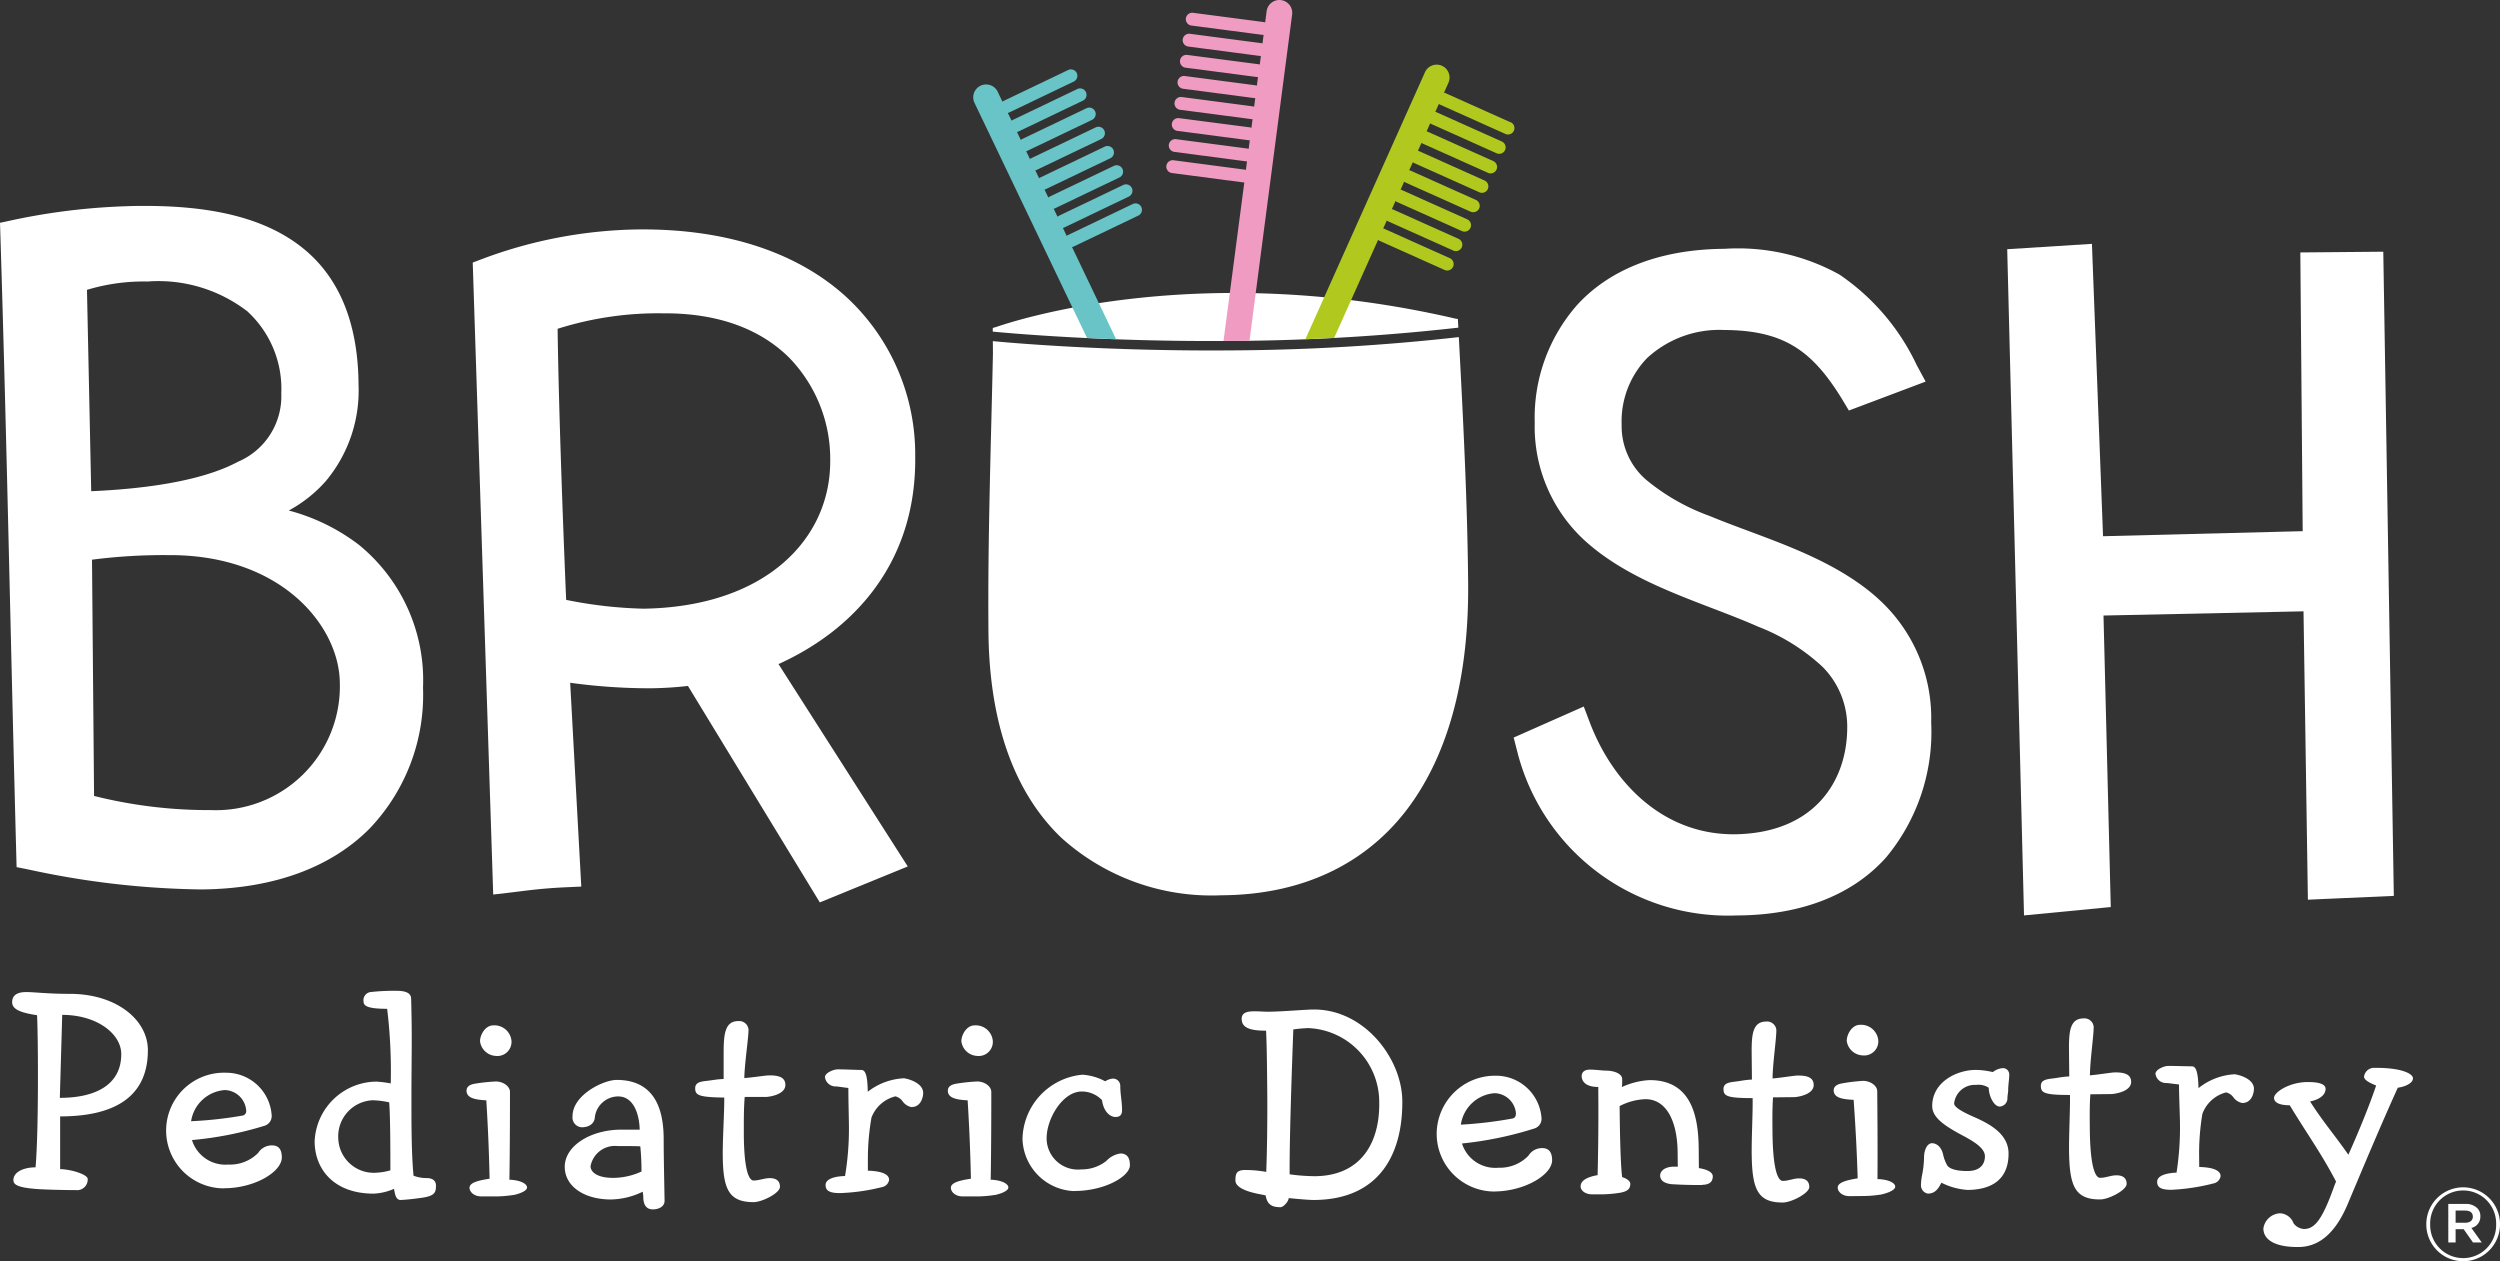 <svg xmlns="http://www.w3.org/2000/svg" xmlns:xlink="http://www.w3.org/1999/xlink" width="153.063" height="77.213" viewBox="0 0 153.063 77.213">
  <rect x="0" y="0" width="153.063" height="77.213" fill="#333333" stroke="none"/>
  <defs>
    <clipPath id="clip-path">
      <rect id="Rectangle_261" data-name="Rectangle 261" width="153.063" height="77.213" fill="none"/>
    </clipPath>
  </defs>
  <g id="Group_336" data-name="Group 336" transform="translate(0 0)">
    <g id="Group_234" data-name="Group 234" transform="translate(0 0)" clip-path="url(#clip-path)">
      <path id="Path_2166" data-name="Path 2166" d="M186.647,93.612V93.6a2.256,2.256,0,0,1,4.513-.012V93.6a2.256,2.256,0,0,1-4.513.013m4.276-.013v-.012a2.02,2.02,0,1,0-4.039.012v.013a2.02,2.02,0,1,0,4.039-.013m-2.93-1.246h1.052a.986.986,0,0,1,.718.255.661.661,0,0,1,.193.494v.013a.7.7,0,0,1-.549.708l.636.891h-.536l-.573-.815h-.493v.815h-.447Zm1.035,1.153c.292,0,.467-.143.467-.368v-.013c0-.237-.175-.366-.467-.366h-.587v.747Z" transform="translate(-38.096 -18.643)" fill="#fff"/>
      <path id="Path_2167" data-name="Path 2167" d="M22.03,36.633a12.169,12.169,0,0,0-4.351-2.143,8.267,8.267,0,0,0,2.26-1.791A8.635,8.635,0,0,0,21.952,26.8c-.02-3.538-1.039-6.42-3.329-8.309S13.02,15.806,8.6,15.841q-.451,0-.918.02A39.29,39.29,0,0,0,.812,16.7L0,16.875l.027.832c.4,12.909.622,24.779.968,37.815l.021.8.783.158a52.349,52.349,0,0,0,10.519,1.209h.021c4.573-.04,8.021-1.437,10.289-3.726A11.854,11.854,0,0,0,25.9,45.337a10.7,10.7,0,0,0-3.868-8.7m-6.843-14.3a6.43,6.43,0,0,1,2.033,4.983A4.354,4.354,0,0,1,14.578,31.5c-1.815.977-4.779,1.622-8.994,1.808L5.325,20.979a11.951,11.951,0,0,1,3.7-.51v0a8.932,8.932,0,0,1,6.161,1.858M5.633,37.5a34.215,34.215,0,0,1,4.645-.28c6.951-.051,10.489,4.34,10.528,7.811a7.586,7.586,0,0,1-7.891,7.8,28.794,28.794,0,0,1-7.156-.866Z" transform="translate(0 -3.233)" fill="#fff"/>
      <path id="Path_2168" data-name="Path 2168" d="M63.457,31.544A13.11,13.11,0,0,0,59.145,21.7c-2.861-2.562-7.1-4.1-12.639-4.05a28.228,28.228,0,0,0-9.472,1.776l-.668.253L37.62,58.372l1.085-.127c1.067-.129,1.826-.244,3.3-.316l1.007-.045-.68-12.478a35.909,35.909,0,0,0,4.863.337,21.945,21.945,0,0,0,2.347-.143l8.074,13.253.791-.323L63,56.65,55.087,44.262c4.718-2.134,8.452-6.308,8.37-12.718M41.567,23.732A20.377,20.377,0,0,1,48,22.786c3.574-.026,6.078,1.069,7.737,2.712a8.9,8.9,0,0,1,2.516,6.324c.021,4.724-3.894,8.934-11.433,9.048a26.7,26.7,0,0,1-4.734-.54c-.2-4.7-.462-11.934-.523-16.6" transform="translate(-7.423 -3.603)" fill="#fff"/>
      <path id="Path_2169" data-name="Path 2169" d="M138.676,40.485c-2.93-2.582-7.009-3.647-10.238-4.99a12.964,12.964,0,0,1-3.931-2.254,4.339,4.339,0,0,1-1.453-3.327A5.575,5.575,0,0,1,124.6,25.84a6.517,6.517,0,0,1,4.737-1.73c3.718.019,5.416,1.326,7.2,4.214l.429.717,4.7-1.772-.546-1.008a13.809,13.809,0,0,0-4.723-5.539,12.8,12.8,0,0,0-7.05-1.582c-4.187.029-7.178,1.4-9.047,3.47a10.454,10.454,0,0,0-2.568,7.177A9.456,9.456,0,0,0,121.1,37.27c2.954,2.508,7.052,3.562,10.3,5a12.312,12.312,0,0,1,3.958,2.466,5.2,5.2,0,0,1,1.506,3.8c-.034,3.166-1.975,6.366-6.855,6.449-4.408.047-7.491-3.143-8.9-6.832l-.375-.99-4.291,1.9.209.817a13.3,13.3,0,0,0,13.457,10.074h.057c4.071-.029,7.124-1.358,9.083-3.557a12.007,12.007,0,0,0,2.756-8.256,9.836,9.836,0,0,0-3.333-7.655" transform="translate(-23.768 -3.906)" fill="#fff"/>
      <path id="Path_2170" data-name="Path 2170" d="M177.434,19.24l-5.079.045L172.5,36.35l-12.224.309-.68-17.9-5.187.328,1.029,40.789,5.311-.513-.445-17.848,12.246-.257.268,17.656,1.03-.047,4.231-.186Z" transform="translate(-31.517 -3.829)" fill="#fff"/>
      <path id="Path_2171" data-name="Path 2171" d="M104.835,25.238a130.43,130.43,0,0,1-13.79.813c-7.83.068-13.788-.474-14.74-.566l.006.751c-.118,5.609-.323,11.326-.275,17.018.047,5.918,1.749,10.036,4.451,12.626a13.707,13.707,0,0,0,9.833,3.531h.067c5.259-.046,9.173-2.22,11.6-5.7,2.444-3.493,3.461-8.186,3.419-13.361-.044-5.034-.306-10.1-.571-15.108m-.03-.582-.029-.532-.117-.014c-15.654-3.64-26.99.1-28.241.536l-.073,0v.024l-.046.018,0,.21c.756.073,6.778.64,14.739.571a129.637,129.637,0,0,0,13.765-.814" transform="translate(-15.518 -4.599)" fill="#fff"/>
      <path id="Path_2172" data-name="Path 2172" d="M83.613,21.859l-2.7-5.644a.389.389,0,0,0,.067-.016l3.971-1.9a.394.394,0,1,0-.341-.709l-3.968,1.9a.4.4,0,0,0-.056.041l-.233-.489a.319.319,0,0,0,.068-.017l3.968-1.9a.394.394,0,0,0-.341-.711l-3.967,1.9a.5.5,0,0,0-.057.042l-.235-.49a.318.318,0,0,0,.068-.016l3.969-1.9a.394.394,0,0,0-.341-.71l-3.969,1.9a.472.472,0,0,0-.055.041l-.234-.489a.374.374,0,0,0,.068-.016l3.968-1.9a.395.395,0,0,0-.342-.712l-3.966,1.9a.459.459,0,0,0-.056.041l-.234-.489a.38.38,0,0,0,.066-.016l3.97-1.9a.394.394,0,1,0-.339-.712l-3.97,1.9a.3.3,0,0,0-.054.041l-.233-.487a.318.318,0,0,0,.066-.015l3.968-1.9a.394.394,0,1,0-.341-.711l-3.967,1.9a.348.348,0,0,0-.054.041l-.235-.489a.329.329,0,0,0,.068-.016l3.967-1.9a.394.394,0,0,0-.34-.712l-3.968,1.9a.389.389,0,0,0-.054.041L76.981,8a.325.325,0,0,0,.067-.015l3.968-1.9a.393.393,0,1,0-.339-.71l-3.968,1.9a.361.361,0,0,0-.056.041l-.3-.629a.788.788,0,0,0-1.421.68l6.9,14.416c.565.027,1.154.053,1.783.076" transform="translate(-15.278 -1.089)" fill="#68c4c6"/>
      <path id="Path_2173" data-name="Path 2173" d="M96.745.006a.788.788,0,0,0-.883.679l-.091.69a.331.331,0,0,0-.065-.022L91.343.782a.394.394,0,0,0-.1.781l4.364.571a.328.328,0,0,0,.056,0l.013,0-.069.531a.269.269,0,0,0-.066-.022l-4.36-.572a.394.394,0,1,0-.1.781l4.361.572a.3.3,0,0,0,.053,0c.006,0,.01,0,.015,0l-.069.531a.391.391,0,0,0-.065-.021L91,3.363a.394.394,0,0,0-.1.782l4.365.571a.423.423,0,0,0,.054,0l.014,0-.07.531a.363.363,0,0,0-.064-.022l-4.363-.573a.394.394,0,0,0-.1.781l4.362.572a.479.479,0,0,0,.057,0l.01,0-.07.531a.35.35,0,0,0-.067-.023l-4.363-.573a.394.394,0,0,0-.1.782l4.362.571a.466.466,0,0,0,.057,0L95,7.3l-.07.531A.358.358,0,0,0,94.86,7.8L90.5,7.234a.393.393,0,1,0-.1.78l4.359.572c.019,0,.038,0,.057,0a.093.093,0,0,0,.014,0l-.07.532a.342.342,0,0,0-.064-.022L90.33,8.523a.393.393,0,1,0-.1.779l4.361.575.057,0,.012,0-.069.53a.548.548,0,0,0-.067-.022l-4.36-.573a.394.394,0,0,0-.1.782l4.36.573c.019,0,.036,0,.055,0s.01,0,.016,0l-1.273,9.708.618,0c.318,0,.646-.009.972-.014L97.423.89a.786.786,0,0,0-.678-.883" transform="translate(-18.312 0)" fill="#ef9bc2"/>
      <path id="Path_2174" data-name="Path 2174" d="M112.987,8.5l-4.015-1.8a.388.388,0,0,0-.068-.015l.285-.637a.788.788,0,0,0-1.437-.644l-7.333,16.371q.873-.035,1.762-.08l2.689-6a.5.5,0,0,0,.057.041l4.014,1.8a.41.41,0,0,0,.164.035.395.395,0,0,0,.158-.755l-4.014-1.8a.291.291,0,0,0-.069-.015l.223-.494a.361.361,0,0,0,.056.041l4.015,1.8a.371.371,0,0,0,.163.034.393.393,0,0,0,.157-.752l-4.014-1.8a.379.379,0,0,0-.068-.015l.223-.5a.409.409,0,0,0,.055.041l4.014,1.8a.394.394,0,1,0,.323-.719l-4.014-1.8a.312.312,0,0,0-.067-.014l.22-.492a.381.381,0,0,0,.055.039l4.017,1.8A.4.4,0,0,0,110.7,14a.393.393,0,0,0,.157-.753l-4.017-1.8a.362.362,0,0,0-.066-.015l.222-.494a.38.38,0,0,0,.057.041l4.014,1.8a.384.384,0,0,0,.164.034.394.394,0,0,0,.157-.754l-4.015-1.8a.378.378,0,0,0-.066-.015l.221-.493a.3.3,0,0,0,.055.039l4.016,1.8a.4.4,0,0,0,.165.034.394.394,0,0,0,.157-.754l-4.016-1.8a.378.378,0,0,0-.066-.015l.221-.5a.417.417,0,0,0,.058.04l4.014,1.8a.394.394,0,0,0,.322-.719l-4.014-1.8a.422.422,0,0,0-.068-.015l.22-.493a.367.367,0,0,0,.057.04l4.015,1.8a.37.37,0,0,0,.164.034.394.394,0,0,0,.158-.753" transform="translate(-20.496 -1.008)" fill="#b1c91e"/>
      <path id="Path_2175" data-name="Path 2175" d="M4,77.713l-.146,5.079c2.146,0,3.761-.77,3.761-2.68,0-1.226-1.468-2.4-3.615-2.4m-.127,6.215v3.229c.7.017,1.688.331,1.688.606a.653.653,0,0,1-.735.678c-.788,0-2.219-.034-2.678-.093-.879-.091-1.137-.254-1.137-.512,0-.514.641-.788,1.357-.788.11-1.265.146-3.541.146-5.615,0-1.466-.017-2.845-.053-3.7C1.43,77.581.935,77.362.935,76.938c0-.345.2-.623.862-.623.5,0,1.3.11,2.678.11,2.825,0,4.77,1.58,4.77,3.449,0,2.971-2.2,4.054-5.375,4.054" transform="translate(-0.191 -15.576)" fill="#fff"/>
      <path id="Path_2176" data-name="Path 2176" d="M16.393,83.581a2.252,2.252,0,0,0-2.074,1.908,24.891,24.891,0,0,0,3.173-.349.279.279,0,0,0,.2-.312,1.352,1.352,0,0,0-1.3-1.247M16.356,89.6a3.541,3.541,0,1,1,.092-7.08,2.789,2.789,0,0,1,2.806,2.641.618.618,0,0,1-.422.6,21.41,21.41,0,0,1-4.459.881,2.137,2.137,0,0,0,2.221,1.5,2.416,2.416,0,0,0,1.835-.716.984.984,0,0,1,.844-.457c.4,0,.6.236.6.734,0,.9-1.687,1.889-3.521,1.889" transform="translate(-2.619 -16.842)" fill="#fff"/>
      <path id="Path_2177" data-name="Path 2177" d="M28.769,83.049a5.487,5.487,0,0,0-.991-.128,2.208,2.208,0,0,0-2.128,2.312,2.172,2.172,0,0,0,2.256,2.128,3.858,3.858,0,0,0,.935-.148c0-1.029,0-3.247-.072-4.164M30.714,88.9c-.129.016-.771.109-1.248.127-.294,0-.348-.369-.4-.682a3.521,3.521,0,0,1-1.248.294c-2.459,0-3.614-1.52-3.614-3.211a3.82,3.82,0,0,1,3.78-3.648,6.884,6.884,0,0,1,.88.11,31.775,31.775,0,0,0-.221-4.568c-1.266,0-1.446-.2-1.446-.457a.5.5,0,0,1,.457-.571,12.762,12.762,0,0,1,1.577-.073c.531,0,.862.129.88.459.018.68.037,1.542.037,2.439,0,1.2-.018,2.442-.018,3.32v.974c0,1.375.018,2.989.128,4.128a2.3,2.3,0,0,0,.807.146c.5,0,.568.3.568.458,0,.424-.073.641-.916.755" transform="translate(-4.94 -15.558)" fill="#fff"/>
      <path id="Path_2178" data-name="Path 2178" d="M37.669,80.748a1.022,1.022,0,0,1-.954-.9c0-.4.329-.969.806-.969a1.049,1.049,0,0,1,1.12.95.866.866,0,0,1-.972.919m1.1,8.512a7.129,7.129,0,0,1-1.265.09h-.716c-.439,0-.716-.276-.716-.53,0-.294.478-.443,1.228-.552-.036-1.761-.109-3.322-.2-4.8-.751-.037-1.211-.166-1.211-.589,0-.24.184-.367.477-.423a10.865,10.865,0,0,1,1.321-.142c.441,0,.861.291.861.64,0,.789,0,3.338-.035,5.374.6.018,1.08.221,1.08.478,0,.149-.255.333-.824.46" transform="translate(-7.325 -16.1)" fill="#fff"/>
      <path id="Path_2179" data-name="Path 2179" d="M48.068,87.14c-.275-.018-.973-.018-1.393-.018a1.518,1.518,0,0,0-1.651,1.233c0,.328.348.716,1.393.716a4.229,4.229,0,0,0,1.725-.388,14.793,14.793,0,0,0-.073-1.542M48.838,91c-.422,0-.586-.313-.586-.77a1.827,1.827,0,0,0-.037-.312,4.59,4.59,0,0,1-1.945.475c-1.632,0-2.826-.8-2.826-2,0-1.283,1.58-2.275,3.469-2.275h1.119c-.018-.861-.33-2.034-1.321-2.034a1.448,1.448,0,0,0-1.43,1.32c-.019.256-.256.569-.789.569a.6.6,0,0,1-.571-.68c0-1.3,1.891-2.22,2.7-2.22,2.623,0,2.88,2.293,2.88,3.668,0,1.2.054,3.434.054,3.744s-.311.514-.716.514" transform="translate(-8.867 -16.955)" fill="#fff"/>
      <path id="Path_2180" data-name="Path 2180" d="M57.849,83.192H56.51c-.054.661-.054,1.34-.054,2.128,0,2.275.293,2.989.6,2.989.329,0,.66-.146.991-.146.31,0,.622.109.622.532,0,.388-1.1.938-1.613.938-1.579,0-1.89-.863-1.89-3.028,0-.917.092-2.422.092-3.192v-.183c-1.578-.019-1.779-.148-1.779-.569,0-.328.274-.4.623-.443.5-.053.642-.105,1.119-.124v-1.54c0-1.158.055-2.006.9-2.006a.571.571,0,0,1,.623.517c0,.553-.239,2.039-.257,2.973.5-.037,1.32-.166,1.523-.166.5,0,.991.073.991.587,0,.457-.6.68-1.156.734" transform="translate(-10.916 -16.032)" fill="#fff"/>
      <path id="Path_2181" data-name="Path 2181" d="M68.768,84.574a.86.86,0,0,1-.532-.328.8.8,0,0,0-.459-.331,2.108,2.108,0,0,0-1.467,1.3,14.713,14.713,0,0,0-.22,2.458v.793c.587.017,1.3.127,1.3.564a.536.536,0,0,1-.423.439,12.243,12.243,0,0,1-2.587.37c-.7,0-.86-.185-.879-.46v-.036c0-.385.587-.533,1.191-.55a17.552,17.552,0,0,0,.239-2.952c0-.423-.036-1.6-.036-2.441-.258-.02-.625-.092-.789-.092a.654.654,0,0,1-.644-.569c0-.256.514-.477.791-.477.384,0,1.191.037,1.429.037s.386.256.4,1.336a3.888,3.888,0,0,1,2.2-.825c.149,0,1.194.238,1.194.9,0,.238-.13.861-.716.861" transform="translate(-12.954 -16.791)" fill="#fff"/>
      <path id="Path_2182" data-name="Path 2182" d="M74.695,80.748a1.021,1.021,0,0,1-.953-.9c0-.4.329-.969.806-.969a1.047,1.047,0,0,1,1.119.95.866.866,0,0,1-.972.919m1.1,8.512a7.14,7.14,0,0,1-1.265.09h-.716c-.44,0-.714-.276-.714-.53,0-.294.476-.443,1.226-.552-.036-1.761-.108-3.322-.2-4.8-.753-.037-1.211-.166-1.211-.589,0-.24.185-.367.478-.423a10.854,10.854,0,0,1,1.32-.142c.441,0,.862.291.862.64,0,.789,0,3.338-.037,5.374.6.018,1.081.221,1.081.478,0,.149-.256.333-.824.46" transform="translate(-14.882 -16.1)" fill="#fff"/>
      <path id="Path_2183" data-name="Path 2183" d="M81.813,89.8A3.289,3.289,0,0,1,78.657,86.6a4.035,4.035,0,0,1,3.669-3.926,3.381,3.381,0,0,1,1.394.405.972.972,0,0,1,.5-.167.444.444,0,0,1,.423.439c0,.533.109.954.109,1.489,0,.31-.147.422-.4.422-.385,0-.751-.406-.824-1.027a1.7,1.7,0,0,0-1.248-.532c-1.156,0-2.146,1.651-2.146,2.86a1.915,1.915,0,0,0,2.127,1.908,2.416,2.416,0,0,0,1.524-.513,1.472,1.472,0,0,1,.862-.46c.4,0,.586.241.586.717,0,.677-1.523,1.579-3.412,1.579" transform="translate(-16.054 -16.875)" fill="#fff"/>
      <path id="Path_2184" data-name="Path 2184" d="M99.554,78.793a8.563,8.563,0,0,0-.973.083c-.1,2.624-.244,6.942-.225,8.871a11.918,11.918,0,0,0,1.56.115c2.848-.028,3.948-2.1,3.925-4.465a4.535,4.535,0,0,0-4.287-4.6m.325,10.521c-.5,0-1.381-.1-1.582-.115,0,.182-.3.554-.507.557-.587,0-.812-.215-.908-.726l-.368-.073c-.828-.156-1.473-.426-1.477-.829,0-.422.052-.645.6-.65a7.335,7.335,0,0,1,1.286.117c.044-1.063.08-3.1.061-5.012-.013-1.36-.026-2.755-.071-3.636-1.211.012-1.49-.3-1.494-.72,0-.384.326-.46.766-.465.385,0,.532.028.935.025.773-.008,2.223-.131,2.68-.135,3.122-.029,5.427,2.993,5.453,5.585.031,3.213-1.355,6.038-5.374,6.077" transform="translate(-19.397 -15.849)" fill="#fff"/>
      <path id="Path_2185" data-name="Path 2185" d="M114.061,83.822A2.247,2.247,0,0,0,112,85.749a25.365,25.365,0,0,0,3.172-.379c.166-.037.2-.187.2-.318a1.345,1.345,0,0,0-1.312-1.23m.018,6.02a3.537,3.537,0,0,1-3.559-3.49,3.573,3.573,0,0,1,3.582-3.6,2.794,2.794,0,0,1,2.838,2.615.619.619,0,0,1-.419.61,21.9,21.9,0,0,1-4.452.924,2.135,2.135,0,0,0,2.236,1.484,2.425,2.425,0,0,0,1.83-.734.982.982,0,0,1,.84-.468c.4,0,.608.233.613.731.01.9-1.673,1.906-3.509,1.924" transform="translate(-22.558 -16.891)" fill="#fff"/>
      <path id="Path_2186" data-name="Path 2186" d="M129.035,89.348c-.789.008-1.409-.02-1.872-.049-.4-.039-.7-.2-.705-.529,0-.242.237-.537.843-.544l.238,0-.009-.861c-.019-2.055-.764-3.281-1.979-3.27a3.7,3.7,0,0,0-1.573.422c.01.992.033,3.34.153,4.346.275.092.5.236.5.418,0,.333-.215.466-.618.541a7.6,7.6,0,0,1-1.3.1l-.4,0c-.443,0-.72-.231-.723-.49,0-.346.38-.571,1.041-.687.039-1.652.058-3.453.039-5.4-.844.008-1.013-.414-1.016-.655s.162-.4.492-.405c.385,0,.79.064,1.027.062.5.011.958.193.961.522a4.4,4.4,0,0,1-.015.481,4.659,4.659,0,0,1,1.669-.422c2.735-.026,3.014,2.5,3.032,4.211l.01,1.176c.445.067.848.232.851.5,0,.314-.176.517-.638.521" transform="translate(-24.816 -16.797)" fill="#fff"/>
      <path id="Path_2187" data-name="Path 2187" d="M136.955,83.212l-1.341.014c-.045.662-.039,1.339-.032,2.129.022,2.279.325,2.989.633,2.986.329,0,.662-.152.99-.155.313,0,.627.1.63.525,0,.387-1.094.947-1.607.953-1.579.014-1.9-.844-1.919-3.009-.009-.92.066-2.425.058-3.195l0-.188c-1.579,0-1.781-.129-1.785-.552,0-.328.273-.4.618-.446.5-.057.645-.113,1.123-.138l-.015-1.543c-.011-1.155.033-2,.879-2.008a.57.57,0,0,1,.631.508c.006.549-.223,2.038-.231,2.977.494-.041,1.32-.177,1.526-.18.491,0,.987.062.992.579,0,.458-.6.684-1.148.743" transform="translate(-27.061 -16.04)" fill="#fff"/>
      <path id="Path_2188" data-name="Path 2188" d="M142.823,80.708a1.025,1.025,0,0,1-.965-.891c0-.4.322-.976.8-.981a1.055,1.055,0,0,1,1.131.944.866.866,0,0,1-.965.928m1.184,8.51a7.244,7.244,0,0,1-1.264.1l-.719.008c-.44,0-.718-.271-.72-.524,0-.294.473-.448,1.223-.566-.054-1.763-.142-3.32-.248-4.808-.752-.029-1.216-.151-1.221-.575,0-.235.185-.368.476-.424a10.567,10.567,0,0,1,1.322-.162c.439,0,.865.286.868.635.007.789.033,3.34.015,5.38.607.01,1.085.209,1.087.463,0,.15-.254.336-.82.471" transform="translate(-28.791 -16.091)" fill="#fff"/>
      <path id="Path_2189" data-name="Path 2189" d="M153.115,83.469c0,.2-.051.367-.049.571a.5.5,0,0,1-.473.48c-.347,0-.666-.636-.671-1.15a1.14,1.14,0,0,0-.774-.176,1.275,1.275,0,0,0-1.345,1.133c0,.22.443.491,1.181.815.939.411,2.14,1.026,2.151,2.235.011,1.121-.509,2.229-2.509,2.248a4.179,4.179,0,0,1-1.605-.444c-.214.444-.434.664-.821.669a.512.512,0,0,1-.428-.527,3.456,3.456,0,0,1,.069-.606,6.132,6.132,0,0,0,.119-1.014v-.053c0-.478.195-.884.49-.886.182,0,.55.123.683.708a2.275,2.275,0,0,0,.264.678c.15.18.537.323,1.252.317.735-.007,1.043-.41,1.039-.909s-.688-.91-1.445-1.309c-1-.54-1.775-1.046-1.781-1.745-.014-1.429,1.413-2.215,2.659-2.228a4.777,4.777,0,0,1,1.05.134,1.131,1.131,0,0,1,.6-.241.385.385,0,0,1,.407.4c0,.272-.051.513-.067.9" transform="translate(-30.161 -16.771)" fill="#fff"/>
      <path id="Path_2190" data-name="Path 2190" d="M161.368,82.975l-1.341.014c-.049.661-.041,1.339-.034,2.129.022,2.279.324,2.989.635,2.986.33,0,.659-.152.991-.155.312,0,.624.1.629.524,0,.388-1.093.949-1.606.953-1.577.016-1.9-.842-1.92-3.008-.01-.92.066-2.425.058-3.2l0-.187c-1.581,0-1.78-.131-1.784-.553,0-.328.273-.4.619-.445.5-.057.642-.113,1.119-.138l-.015-1.543c-.011-1.155.034-2,.88-2.008a.566.566,0,0,1,.63.508c.006.549-.22,2.038-.229,2.977.5-.041,1.322-.178,1.525-.18.493,0,.99.062,1,.579,0,.458-.6.684-1.15.743" transform="translate(-32.044 -15.991)" fill="#fff"/>
      <path id="Path_2191" data-name="Path 2191" d="M171.136,84.269a.867.867,0,0,1-.536-.326.782.782,0,0,0-.462-.325,2.1,2.1,0,0,0-1.454,1.315,14.774,14.774,0,0,0-.2,2.464l.008.788c.586.014,1.3.118,1.308.556a.535.535,0,0,1-.415.445,12.628,12.628,0,0,1-2.587.395c-.7.006-.863-.177-.883-.453v-.037c0-.388.581-.536,1.187-.56a17.821,17.821,0,0,0,.211-2.961c0-.422-.053-1.595-.062-2.441-.258-.015-.624-.085-.789-.084a.652.652,0,0,1-.65-.564c0-.256.509-.482.786-.485.384,0,1.195.028,1.433.025s.388.252.416,1.336a3.867,3.867,0,0,1,2.194-.848c.147,0,1.2.228,1.2.889,0,.238-.123.864-.708.871" transform="translate(-33.843 -16.736)" fill="#fff"/>
      <path id="Path_2192" data-name="Path 2192" d="M182.342,83.362c-1.111,2.45-2.279,5.254-3.071,7.135-.842,1.99-1.92,2.608-3,2.618-1.341.014-2.15-.385-2.158-1.135a1.079,1.079,0,0,1,1.036-.93.934.934,0,0,1,.814.618.872.872,0,0,0,.628.343c.548,0,.988-.359,1.612-1.962.127-.314.234-.646.36-.942-.938-1.789-1.792-2.938-2.836-4.671-.533,0-.957-.12-.961-.453s.91-.959,2.049-.969c.423,0,1.1.041,1.106.41s-.361.664-.948.778c.745,1.189,1.562,2.132,2.343,3.264.668-1.492,1.313-3.078,1.7-4.239-.405-.163-.739-.339-.74-.541a.617.617,0,0,1,.657-.54c1.595-.016,2.334.345,2.338.638,0,.275-.4.5-.932.579" transform="translate(-35.537 -16.766)" fill="#fff"/>
    </g>
  </g>
</svg>
